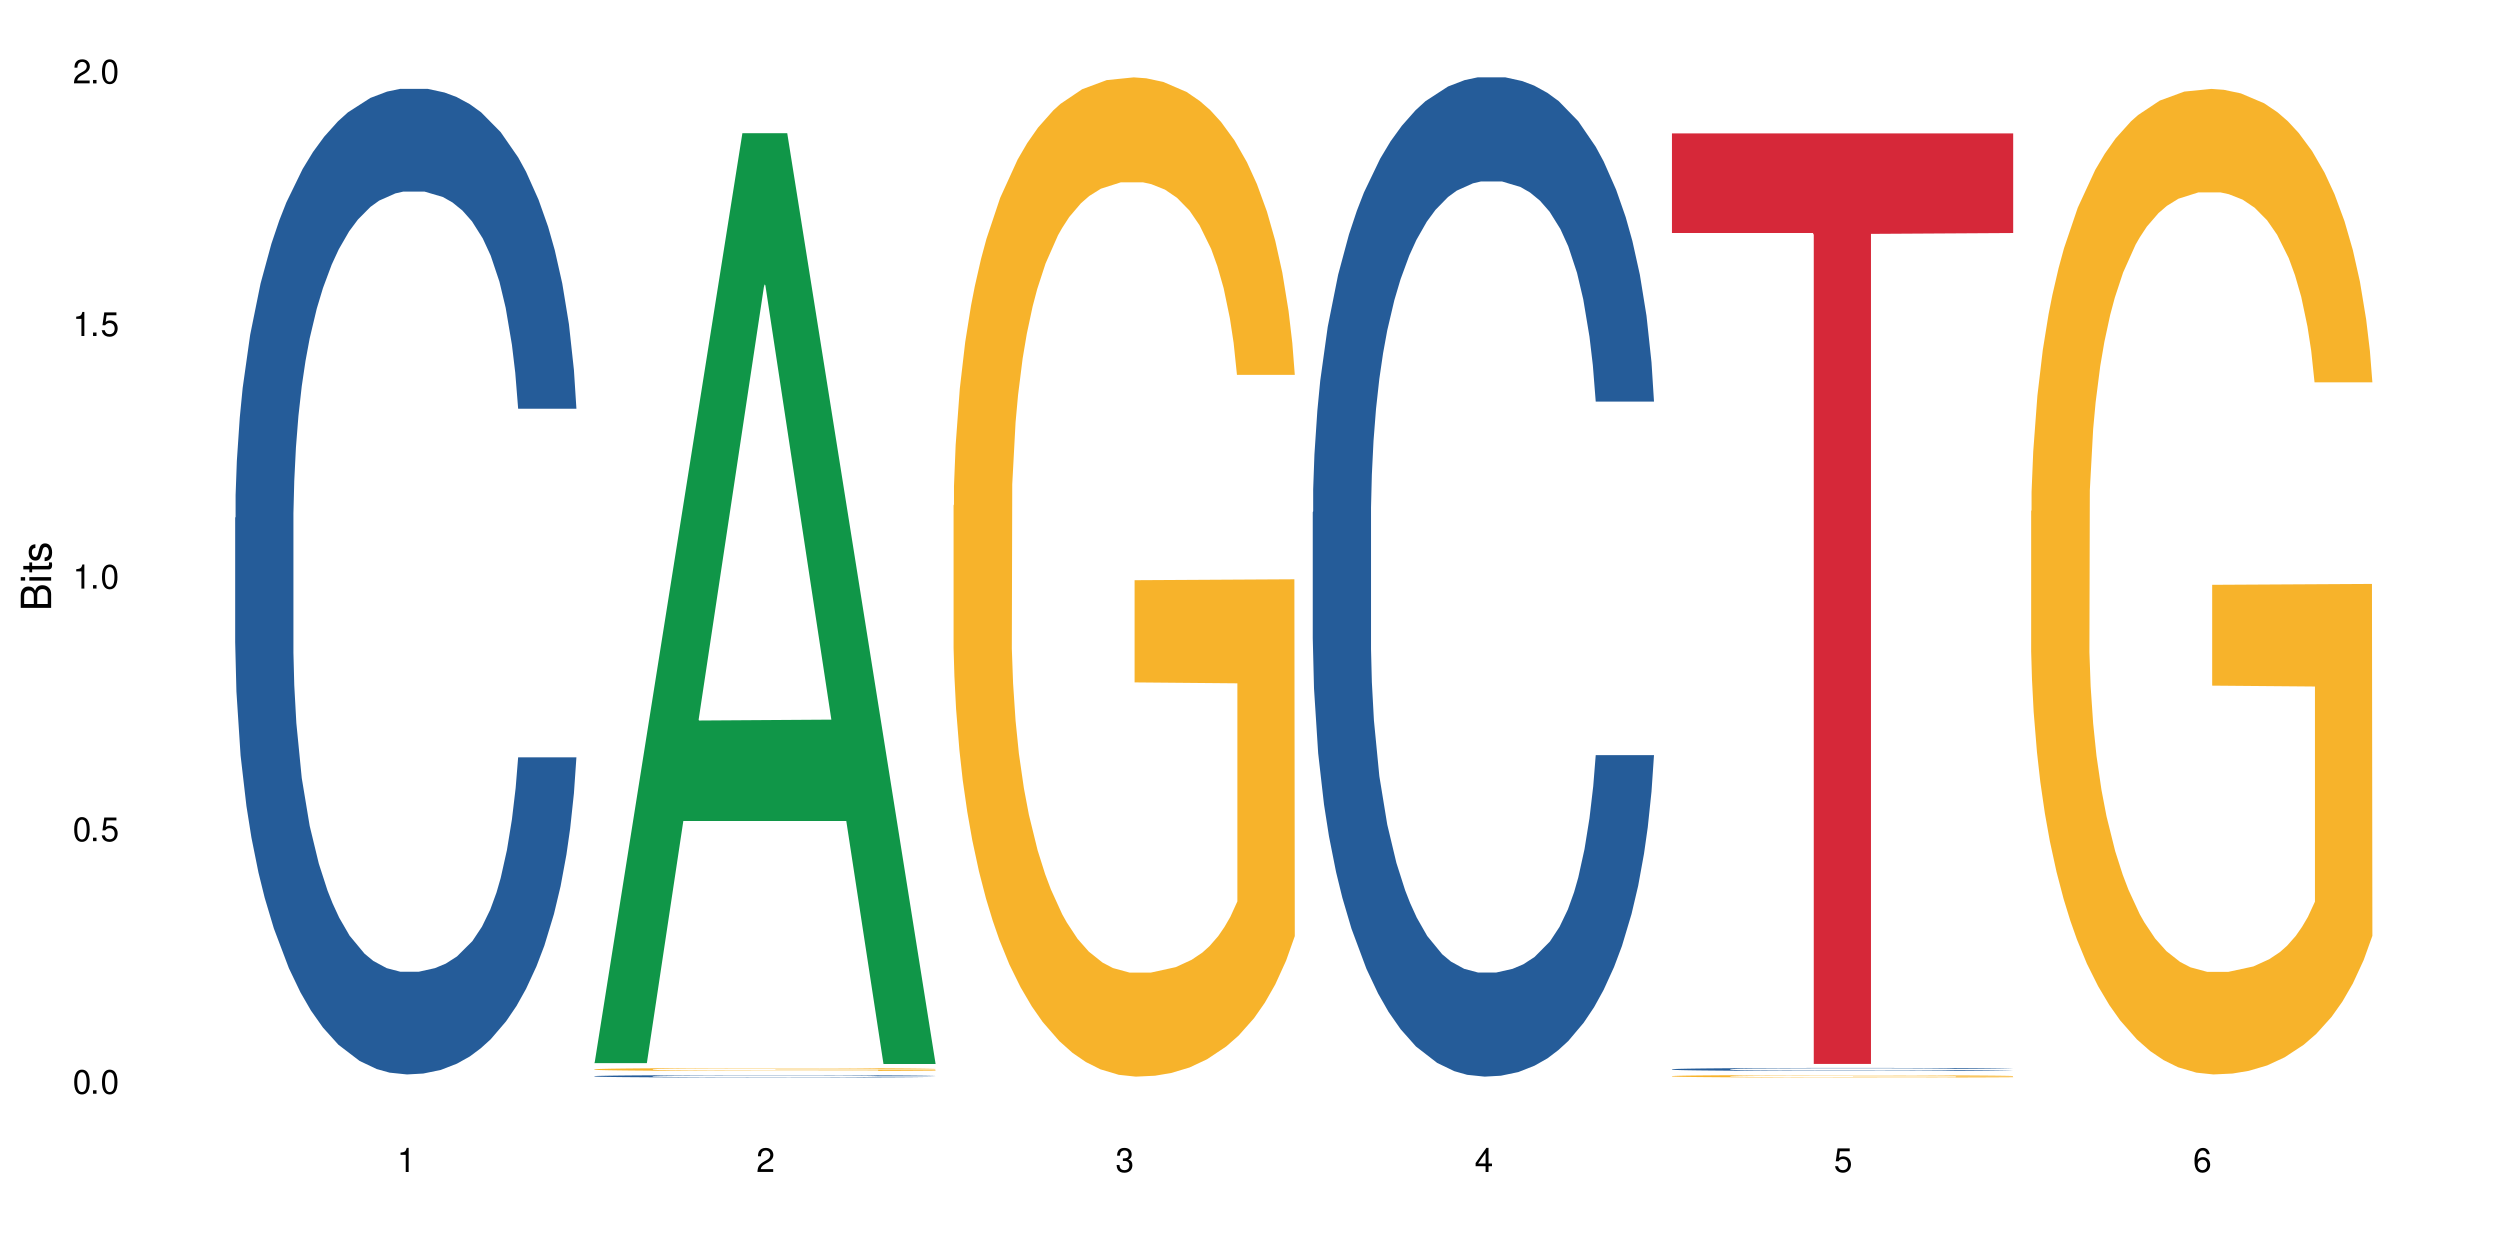 <?xml version="1.0" encoding="UTF-8"?>
<svg xmlns="http://www.w3.org/2000/svg" xmlns:xlink="http://www.w3.org/1999/xlink" width="720" height="360" viewBox="0 0 720 360">
<defs>
<g>
<g id="glyph-0-0">
</g>
<g id="glyph-0-1">
<path d="M 2.641 -6.938 C 2 -6.938 1.422 -6.656 1.078 -6.172 C 0.641 -5.562 0.406 -4.641 0.406 -3.359 C 0.406 -1.016 1.188 0.219 2.641 0.219 C 4.078 0.219 4.859 -1.016 4.859 -3.297 C 4.859 -4.641 4.656 -5.547 4.203 -6.172 C 3.844 -6.656 3.281 -6.938 2.641 -6.938 Z M 2.641 -6.188 C 3.547 -6.188 4 -5.25 4 -3.375 C 4 -1.406 3.562 -0.484 2.625 -0.484 C 1.734 -0.484 1.281 -1.438 1.281 -3.344 C 1.281 -5.25 1.734 -6.188 2.641 -6.188 Z M 2.641 -6.188 "/>
</g>
<g id="glyph-0-2">
<path d="M 1.828 -1 L 0.828 -1 L 0.828 0 L 1.828 0 Z M 1.828 -1 "/>
</g>
<g id="glyph-0-3">
<path d="M 4.562 -6.797 L 1.062 -6.797 L 0.547 -3.094 L 1.328 -3.094 C 1.719 -3.562 2.047 -3.734 2.578 -3.734 C 3.484 -3.734 4.062 -3.109 4.062 -2.094 C 4.062 -1.125 3.484 -0.531 2.578 -0.531 C 1.828 -0.531 1.375 -0.906 1.188 -1.672 L 0.328 -1.672 C 0.453 -1.109 0.547 -0.844 0.75 -0.594 C 1.125 -0.078 1.828 0.219 2.594 0.219 C 3.969 0.219 4.922 -0.781 4.922 -2.219 C 4.922 -3.562 4.031 -4.484 2.719 -4.484 C 2.25 -4.484 1.859 -4.359 1.469 -4.062 L 1.734 -5.969 L 4.562 -5.969 Z M 4.562 -6.797 "/>
</g>
<g id="glyph-0-4">
<path d="M 2.484 -4.938 L 2.484 0 L 3.328 0 L 3.328 -6.938 L 2.766 -6.938 C 2.469 -5.875 2.281 -5.734 0.984 -5.562 L 0.984 -4.938 Z M 2.484 -4.938 "/>
</g>
<g id="glyph-0-5">
<path d="M 4.859 -0.828 L 1.281 -0.828 C 1.359 -1.406 1.672 -1.781 2.5 -2.281 L 3.469 -2.828 C 4.406 -3.344 4.906 -4.062 4.906 -4.906 C 4.906 -5.484 4.672 -6.031 4.266 -6.406 C 3.859 -6.766 3.375 -6.938 2.719 -6.938 C 1.859 -6.938 1.219 -6.625 0.844 -6.031 C 0.609 -5.672 0.5 -5.234 0.484 -4.531 L 1.328 -4.531 C 1.359 -5.016 1.406 -5.281 1.531 -5.516 C 1.75 -5.938 2.188 -6.203 2.703 -6.203 C 3.469 -6.203 4.031 -5.641 4.031 -4.891 C 4.031 -4.344 3.719 -3.859 3.125 -3.516 L 2.234 -3 C 0.812 -2.172 0.406 -1.531 0.328 -0.016 L 4.859 -0.016 Z M 4.859 -0.828 "/>
</g>
<g id="glyph-0-6">
<path d="M 2.125 -3.188 L 2.578 -3.188 C 3.5 -3.188 3.984 -2.766 3.984 -1.922 C 3.984 -1.062 3.469 -0.531 2.594 -0.531 C 1.656 -0.531 1.203 -1 1.156 -2.016 L 0.312 -2.016 C 0.344 -1.453 0.438 -1.094 0.609 -0.781 C 0.953 -0.109 1.625 0.219 2.547 0.219 C 3.953 0.219 4.859 -0.625 4.859 -1.938 C 4.859 -2.828 4.516 -3.297 3.703 -3.594 C 4.344 -3.844 4.656 -4.328 4.656 -5.031 C 4.656 -6.219 3.875 -6.938 2.578 -6.938 C 1.203 -6.938 0.484 -6.172 0.453 -4.703 L 1.297 -4.703 C 1.312 -5.125 1.344 -5.359 1.453 -5.578 C 1.641 -5.969 2.062 -6.203 2.594 -6.203 C 3.344 -6.203 3.797 -5.75 3.797 -5 C 3.797 -4.516 3.609 -4.219 3.25 -4.047 C 3.016 -3.953 2.703 -3.922 2.125 -3.906 Z M 2.125 -3.188 "/>
</g>
<g id="glyph-0-7">
<path d="M 3.141 -1.672 L 3.141 0 L 3.984 0 L 3.984 -1.672 L 4.984 -1.672 L 4.984 -2.438 L 3.984 -2.438 L 3.984 -6.938 L 3.359 -6.938 L 0.266 -2.578 L 0.266 -1.672 Z M 3.141 -2.438 L 1 -2.438 L 3.141 -5.5 Z M 3.141 -2.438 "/>
</g>
<g id="glyph-0-8">
<path d="M 4.781 -5.125 C 4.609 -6.266 3.891 -6.938 2.844 -6.938 C 2.094 -6.938 1.422 -6.578 1.031 -5.953 C 0.594 -5.266 0.406 -4.422 0.406 -3.172 C 0.406 -2 0.578 -1.25 0.984 -0.641 C 1.359 -0.078 1.953 0.219 2.703 0.219 C 3.984 0.219 4.922 -0.75 4.922 -2.094 C 4.922 -3.375 4.062 -4.281 2.844 -4.281 C 2.172 -4.281 1.641 -4.031 1.281 -3.516 C 1.281 -5.234 1.828 -6.188 2.797 -6.188 C 3.391 -6.188 3.797 -5.797 3.938 -5.125 Z M 2.734 -3.531 C 3.547 -3.531 4.062 -2.953 4.062 -2.031 C 4.062 -1.156 3.484 -0.531 2.703 -0.531 C 1.922 -0.531 1.328 -1.188 1.328 -2.078 C 1.328 -2.938 1.906 -3.531 2.734 -3.531 Z M 2.734 -3.531 "/>
</g>
<g id="glyph-1-0">
</g>
<g id="glyph-1-1">
<path d="M 0 -0.953 L 0 -4.891 C 0 -5.719 -0.234 -6.344 -0.734 -6.797 C -1.188 -7.234 -1.812 -7.469 -2.5 -7.469 C -3.547 -7.469 -4.188 -7 -4.625 -5.875 C -4.984 -6.688 -5.625 -7.094 -6.531 -7.094 C -7.172 -7.094 -7.734 -6.859 -8.141 -6.391 C -8.562 -5.922 -8.75 -5.344 -8.75 -4.5 L -8.75 -0.953 Z M -4.984 -2.062 L -7.766 -2.062 L -7.766 -4.219 C -7.766 -4.844 -7.688 -5.203 -7.453 -5.5 C -7.219 -5.812 -6.859 -5.969 -6.375 -5.969 C -5.891 -5.969 -5.531 -5.812 -5.297 -5.5 C -5.062 -5.203 -4.984 -4.844 -4.984 -4.219 Z M -0.984 -2.062 L -4 -2.062 L -4 -4.781 C -4 -5.766 -3.438 -6.359 -2.484 -6.359 C -1.547 -6.359 -0.984 -5.766 -0.984 -4.781 Z M -0.984 -2.062 "/>
</g>
<g id="glyph-1-2">
<path d="M -6.281 -1.797 L -6.281 -0.797 L 0 -0.797 L 0 -1.797 Z M -8.75 -1.797 L -8.75 -0.797 L -7.484 -0.797 L -7.484 -1.797 Z M -8.75 -1.797 "/>
</g>
<g id="glyph-1-3">
<path d="M -6.281 -3.047 L -6.281 -2.016 L -8.016 -2.016 L -8.016 -1.016 L -6.281 -1.016 L -6.281 -0.172 L -5.469 -0.172 L -5.469 -1.016 L -0.719 -1.016 C -0.078 -1.016 0.281 -1.453 0.281 -2.234 C 0.281 -2.5 0.25 -2.719 0.188 -3.047 L -0.641 -3.047 C -0.609 -2.906 -0.594 -2.766 -0.594 -2.562 C -0.594 -2.141 -0.719 -2.016 -1.156 -2.016 L -5.469 -2.016 L -5.469 -3.047 Z M -6.281 -3.047 "/>
</g>
<g id="glyph-1-4">
<path d="M -4.531 -5.25 C -5.766 -5.25 -6.469 -4.422 -6.469 -2.969 C -6.469 -1.516 -5.719 -0.562 -4.547 -0.562 C -3.562 -0.562 -3.094 -1.062 -2.734 -2.562 L -2.516 -3.484 C -2.344 -4.188 -2.094 -4.469 -1.641 -4.469 C -1.047 -4.469 -0.641 -3.875 -0.641 -3 C -0.641 -2.453 -0.797 -2 -1.062 -1.75 C -1.25 -1.594 -1.422 -1.531 -1.875 -1.469 L -1.875 -0.406 C -0.422 -0.453 0.281 -1.266 0.281 -2.922 C 0.281 -4.5 -0.5 -5.516 -1.719 -5.516 C -2.656 -5.516 -3.172 -4.984 -3.469 -3.734 L -3.703 -2.766 C -3.891 -1.953 -4.156 -1.609 -4.594 -1.609 C -5.188 -1.609 -5.547 -2.125 -5.547 -2.938 C -5.547 -3.75 -5.203 -4.172 -4.531 -4.203 Z M -4.531 -5.25 "/>
</g>
</g>
</defs>
<rect x="-72" y="-36" width="864" height="432" fill="rgb(100%, 100%, 100%)" fill-opacity="1"/>
<path fill-rule="nonzero" fill="rgb(14.51%, 36.078%, 60%)" fill-opacity="1" d="M 67.73 149.102 L 67.852 148.84 L 67.852 142.613 L 68.211 132.754 L 69.051 120.301 L 69.887 111.738 L 72.047 96.434 L 75.043 81.645 L 78.156 70.227 L 80.434 63.48 L 82.473 58.293 L 87.145 48.691 L 90.145 43.766 L 93.379 39.352 L 97.332 34.941 L 100.211 32.348 L 106.684 28.195 L 111.477 26.379 L 115.191 25.602 L 123.223 25.602 L 128.016 26.641 L 131.492 27.938 L 135.324 30.012 L 138.562 32.348 L 144.195 38.055 L 149.227 45.32 L 151.504 49.473 L 155.102 57.516 L 157.855 65.297 L 159.773 72.043 L 161.934 81.645 L 163.848 93.32 L 165.289 106.551 L 166.008 117.707 L 149.227 117.707 L 148.391 107.328 L 147.43 99.285 L 145.633 88.648 L 143.836 81.125 L 141.316 73.602 L 139.039 68.672 L 135.926 63.742 L 133.168 60.629 L 130.293 58.293 L 127.535 56.734 L 122.262 55.18 L 116.148 55.18 L 113.871 55.699 L 109.199 57.773 L 106.684 59.59 L 103.086 63.223 L 100.57 66.594 L 97.574 71.785 L 95.535 76.195 L 93.02 82.941 L 91.223 88.906 L 89.184 97.469 L 87.984 103.957 L 86.906 111.223 L 85.949 119.781 L 85.23 128.863 L 84.75 138.465 L 84.508 147.805 L 84.508 188.02 L 84.75 197.359 L 85.348 208.254 L 86.906 224.082 L 89.184 237.832 L 91.82 248.73 L 94.336 256.512 L 95.777 260.145 L 97.691 264.297 L 100.688 269.484 L 105.004 274.676 L 107.52 276.75 L 111.355 278.824 L 115.312 279.863 L 120.586 279.863 L 125.258 278.824 L 128.375 277.527 L 131.609 275.453 L 136.043 271.043 L 138.801 266.891 L 141.199 261.961 L 142.996 257.031 L 144.195 252.879 L 145.992 244.836 L 147.43 236.016 L 148.508 226.938 L 149.227 218.113 L 166.008 218.113 L 165.289 228.492 L 164.207 238.609 L 163.129 246.137 L 161.453 255.215 L 159.535 263.258 L 156.777 272.34 L 154.5 278.309 L 151.504 284.793 L 148.75 289.723 L 145.754 294.133 L 141.316 299.32 L 138.441 301.918 L 135.324 304.25 L 131.609 306.328 L 126.938 308.145 L 121.902 309.18 L 117.227 309.441 L 112.195 308.922 L 108.48 307.883 L 103.566 305.551 L 97.453 300.879 L 93.02 295.949 L 89.543 291.02 L 86.547 285.832 L 83.191 278.824 L 78.875 267.41 L 76.238 258.59 L 74.441 251.324 L 72.406 241.207 L 70.969 232.125 L 69.289 217.594 L 68.09 199.176 L 67.73 184.906 Z M 67.73 149.102 "/>
<path fill-rule="nonzero" fill="rgb(6.275%, 58.824%, 28.235%)" fill-opacity="1" d="M 171.18 306.176 L 171.285 305.922 L 213.809 38.359 L 226.723 38.359 L 269.453 306.426 L 254.441 306.426 L 243.73 236.453 L 196.797 236.453 L 186.297 306.176 L 171.18 306.176 L 201.312 207.508 L 239.426 207.254 L 220.422 82.156 L 220.211 81.906 L 220 82.66 L 201.207 207.254 L 201.312 207.508 Z M 171.18 306.176 "/>
<path fill-rule="nonzero" fill="rgb(14.51%, 36.078%, 60%)" fill-opacity="1" d="M 171.18 309.93 L 171.297 309.93 L 171.297 309.914 L 171.66 309.887 L 172.496 309.855 L 173.336 309.836 L 175.492 309.797 L 178.488 309.758 L 181.605 309.727 L 183.883 309.711 L 185.922 309.699 L 190.594 309.672 L 193.59 309.66 L 196.828 309.648 L 200.781 309.637 L 203.656 309.633 L 210.129 309.621 L 214.922 309.617 L 218.641 309.613 L 226.668 309.613 L 231.461 309.617 L 234.938 309.621 L 238.773 309.625 L 242.008 309.633 L 247.641 309.645 L 252.676 309.664 L 254.953 309.676 L 258.547 309.695 L 261.305 309.715 L 263.223 309.734 L 265.379 309.758 L 267.297 309.789 L 268.734 309.82 L 269.453 309.848 L 252.676 309.848 L 251.836 309.824 L 250.879 309.801 L 249.082 309.773 L 247.281 309.758 L 244.766 309.738 L 242.488 309.723 L 239.371 309.711 L 236.617 309.703 L 233.738 309.699 L 230.984 309.695 L 225.711 309.691 L 217.32 309.691 L 212.645 309.695 L 210.129 309.699 L 206.535 309.711 L 204.016 309.719 L 201.02 309.73 L 198.984 309.742 L 196.469 309.762 L 194.668 309.777 L 192.633 309.797 L 191.434 309.812 L 190.355 309.832 L 189.395 309.855 L 188.676 309.879 L 188.199 309.902 L 187.957 309.926 L 187.957 310.027 L 188.199 310.055 L 188.797 310.082 L 190.355 310.121 L 192.633 310.156 L 195.27 310.184 L 197.785 310.203 L 199.223 310.215 L 201.141 310.223 L 204.137 310.238 L 208.453 310.25 L 210.969 310.258 L 214.805 310.262 L 218.758 310.266 L 224.031 310.266 L 228.707 310.262 L 231.82 310.258 L 235.059 310.254 L 239.492 310.242 L 242.25 310.23 L 244.645 310.219 L 246.445 310.207 L 247.641 310.195 L 249.441 310.176 L 250.879 310.152 L 251.957 310.129 L 252.676 310.105 L 269.453 310.105 L 268.734 310.133 L 267.656 310.16 L 266.578 310.176 L 264.898 310.199 L 262.984 310.223 L 260.227 310.246 L 257.949 310.262 L 254.953 310.277 L 252.195 310.289 L 249.199 310.301 L 244.766 310.312 L 241.891 310.32 L 238.773 310.328 L 235.059 310.332 L 230.383 310.336 L 225.352 310.34 L 215.645 310.34 L 211.926 310.336 L 207.012 310.328 L 200.902 310.316 L 196.469 310.305 L 192.992 310.293 L 189.996 310.277 L 186.641 310.262 L 182.324 310.23 L 179.688 310.211 L 177.891 310.191 L 175.852 310.164 L 174.414 310.141 L 172.738 310.105 L 171.539 310.059 L 171.18 310.02 Z M 171.18 309.93 "/>
<path fill-rule="nonzero" fill="rgb(96.863%, 70.196%, 16.863%)" fill-opacity="1" d="M 171.18 307.957 L 171.297 307.957 L 171.297 307.941 L 171.777 307.906 L 172.977 307.855 L 174.535 307.816 L 176.211 307.781 L 177.293 307.766 L 179.09 307.742 L 180.648 307.723 L 184.602 307.688 L 189.637 307.656 L 192.391 307.641 L 195.508 307.629 L 199.941 307.613 L 201.98 307.605 L 208.211 307.594 L 215.281 307.586 L 223.074 307.582 L 226.668 307.586 L 231.582 307.586 L 238.293 307.598 L 242.129 307.605 L 245.125 307.613 L 248.242 307.621 L 252.078 307.637 L 255.672 307.656 L 258.547 307.676 L 261.426 307.699 L 263.82 307.727 L 265.859 307.754 L 267.656 307.789 L 268.734 307.816 L 269.453 307.844 L 252.797 307.844 L 251.836 307.816 L 250.758 307.793 L 248.961 307.77 L 247.164 307.75 L 245.363 307.734 L 242.008 307.711 L 239.133 307.699 L 235.539 307.688 L 232.062 307.68 L 228.105 307.676 L 219.359 307.676 L 213.605 307.68 L 210.25 307.688 L 207.852 307.695 L 204.496 307.707 L 202.461 307.715 L 197.664 307.746 L 195.27 307.77 L 193.949 307.785 L 192.273 307.809 L 191.074 307.828 L 189.754 307.859 L 189.035 307.887 L 188.078 307.938 L 187.957 308.082 L 188.316 308.113 L 189.035 308.145 L 189.996 308.176 L 191.434 308.203 L 192.871 308.227 L 195.387 308.258 L 197.547 308.281 L 199.223 308.293 L 202.461 308.316 L 203.777 308.324 L 206.895 308.336 L 210.129 308.348 L 214.086 308.359 L 217.082 308.363 L 221.875 308.367 L 227.988 308.367 L 235.18 308.363 L 239.73 308.355 L 242.848 308.348 L 244.887 308.344 L 247.402 308.336 L 249.199 308.328 L 250.879 308.316 L 252.914 308.305 L 252.914 308.113 L 223.312 308.113 L 223.312 308.023 L 269.336 308.023 L 269.453 308.336 L 266.938 308.355 L 263.82 308.375 L 260.824 308.395 L 257.711 308.406 L 253.273 308.422 L 249.68 308.43 L 244.168 308.441 L 239.133 308.449 L 233.859 308.453 L 229.184 308.457 L 218.758 308.457 L 213.484 308.449 L 209.289 308.445 L 205.457 308.438 L 201.621 308.426 L 196.828 308.41 L 193.711 308.395 L 190.473 308.379 L 187.238 308.359 L 184.363 308.336 L 182.445 308.32 L 180.527 308.301 L 178.488 308.277 L 176.57 308.25 L 175.133 308.227 L 173.816 308.199 L 172.855 308.172 L 171.898 308.137 L 171.418 308.105 L 171.18 308.082 Z M 171.18 307.957 "/>
<path fill-rule="nonzero" fill="rgb(96.863%, 70.196%, 16.863%)" fill-opacity="1" d="M 274.629 145.547 L 274.746 145.281 L 274.746 140.027 L 275.227 128.199 L 276.426 111.906 L 277.984 98.5 L 279.66 87.988 L 280.738 82.469 L 282.535 74.582 L 284.094 68.801 L 288.051 56.977 L 293.082 45.938 L 295.84 41.207 L 298.957 36.738 L 303.391 31.742 L 305.43 29.902 L 311.66 25.699 L 318.73 23.07 L 326.52 22.281 L 330.117 22.547 L 335.031 23.598 L 341.742 26.488 L 345.578 29.117 L 348.574 31.742 L 351.688 35.16 L 355.523 40.418 L 359.121 46.727 L 361.996 53.031 L 364.871 60.918 L 367.27 69.328 L 369.309 78.527 L 371.105 89.566 L 372.184 98.762 L 372.902 107.961 L 356.242 107.961 L 355.285 98.762 L 354.207 91.668 L 352.41 82.992 L 350.609 76.688 L 348.812 71.691 L 345.457 64.859 L 342.582 60.652 L 338.984 56.977 L 335.512 54.609 L 331.555 53.031 L 329.156 52.508 L 322.805 52.508 L 317.055 54.348 L 313.699 56.449 L 311.301 58.551 L 307.945 62.492 L 305.906 65.648 L 304.707 67.75 L 301.113 75.898 L 298.715 83.258 L 297.398 88.25 L 295.719 96.137 L 294.523 103.23 L 293.203 113.742 L 292.484 121.629 L 291.527 139.5 L 291.406 186.809 L 291.766 196.797 L 292.484 207.57 L 293.441 217.031 L 294.883 227.02 L 296.32 234.641 L 298.836 244.891 L 300.992 251.727 L 302.672 256.191 L 305.906 263.289 L 307.227 265.656 L 310.34 270.387 L 313.578 274.066 L 317.531 277.219 L 320.527 278.797 L 325.324 280.109 L 331.434 280.109 L 338.625 278.531 L 343.18 276.43 L 346.297 274.328 L 348.332 272.488 L 350.852 269.598 L 352.648 266.969 L 354.324 264.078 L 356.363 259.609 L 356.363 196.797 L 326.762 196.531 L 326.762 167.098 L 372.781 166.832 L 372.902 269.598 L 370.387 276.691 L 367.27 283.527 L 364.273 288.781 L 361.156 293.25 L 356.723 298.246 L 353.129 301.398 L 347.613 305.078 L 342.582 307.441 L 337.309 309.02 L 332.633 309.809 L 327.121 310.07 L 322.207 309.547 L 316.934 307.969 L 312.738 305.867 L 308.902 303.238 L 305.07 299.82 L 300.273 294.301 L 297.16 289.836 L 293.922 284.316 L 290.688 277.746 L 287.809 270.648 L 285.895 265.129 L 283.977 258.82 L 281.938 250.938 L 280.02 242 L 278.582 233.852 L 277.262 224.656 L 276.305 215.98 L 275.348 204.156 L 274.867 194.691 L 274.629 186.547 Z M 274.629 145.547 "/>
<path fill-rule="nonzero" fill="rgb(14.51%, 36.078%, 60%)" fill-opacity="1" d="M 378.074 147.5 L 378.195 147.238 L 378.195 140.922 L 378.555 130.926 L 379.395 118.301 L 380.23 109.617 L 382.391 94.098 L 385.387 79.105 L 388.5 67.527 L 390.777 60.688 L 392.816 55.43 L 397.492 45.695 L 400.488 40.695 L 403.723 36.227 L 407.676 31.754 L 410.555 29.121 L 417.027 24.914 L 421.82 23.07 L 425.535 22.281 L 433.566 22.281 L 438.359 23.336 L 441.836 24.648 L 445.668 26.754 L 448.906 29.121 L 454.539 34.91 L 459.57 42.273 L 461.848 46.484 L 465.445 54.641 L 468.199 62.531 L 470.117 69.371 L 472.277 79.105 L 474.191 90.941 L 475.633 104.359 L 476.352 115.668 L 459.57 115.668 L 458.734 105.148 L 457.773 96.992 L 455.977 86.207 L 454.18 78.578 L 451.66 70.949 L 449.383 65.949 L 446.27 60.953 L 443.512 57.797 L 440.637 55.43 L 437.879 53.852 L 432.605 52.27 L 426.492 52.27 L 424.215 52.797 L 419.543 54.902 L 417.027 56.742 L 413.43 60.426 L 410.914 63.848 L 407.918 69.105 L 405.879 73.578 L 403.363 80.418 L 401.566 86.469 L 399.527 95.148 L 398.328 101.727 L 397.25 109.094 L 396.293 117.773 L 395.574 126.98 L 395.094 136.715 L 394.855 146.184 L 394.855 186.957 L 395.094 196.43 L 395.691 207.477 L 397.25 223.523 L 399.527 237.465 L 402.164 248.516 L 404.68 256.406 L 406.121 260.09 L 408.035 264.297 L 411.035 269.559 L 415.348 274.82 L 417.863 276.926 L 421.699 279.031 L 425.656 280.082 L 430.93 280.082 L 435.602 279.031 L 438.719 277.715 L 441.953 275.609 L 446.387 271.137 L 449.145 266.93 L 451.543 261.93 L 453.34 256.934 L 454.539 252.723 L 456.336 244.57 L 457.773 235.625 L 458.852 226.418 L 459.57 217.473 L 476.352 217.473 L 475.633 227.996 L 474.555 238.254 L 473.473 245.883 L 471.797 255.09 L 469.879 263.246 L 467.121 272.453 L 464.844 278.504 L 461.848 285.082 L 459.094 290.078 L 456.098 294.551 L 451.66 299.812 L 448.785 302.441 L 445.668 304.809 L 441.953 306.914 L 437.281 308.758 L 432.246 309.809 L 427.574 310.07 L 422.539 309.547 L 418.824 308.492 L 413.91 306.125 L 407.797 301.391 L 403.363 296.391 L 399.887 291.395 L 396.891 286.133 L 393.535 279.031 L 389.223 267.457 L 386.586 258.512 L 384.785 251.145 L 382.75 240.887 L 381.312 231.68 L 379.633 216.949 L 378.434 198.27 L 378.074 183.801 Z M 378.074 147.5 "/>
<path fill-rule="nonzero" fill="rgb(14.51%, 36.078%, 60%)" fill-opacity="1" d="M 481.523 307.949 L 481.645 307.945 L 481.645 307.93 L 482.004 307.898 L 482.84 307.859 L 483.68 307.832 L 485.836 307.785 L 488.832 307.738 L 491.949 307.703 L 494.227 307.684 L 496.266 307.668 L 500.938 307.641 L 503.934 307.625 L 507.172 307.609 L 511.125 307.598 L 514 307.59 L 520.473 307.574 L 525.27 307.57 L 528.984 307.566 L 537.012 307.566 L 541.809 307.57 L 545.281 307.574 L 549.117 307.582 L 552.352 307.59 L 557.984 307.605 L 563.02 307.629 L 565.297 307.641 L 568.891 307.664 L 571.648 307.691 L 573.566 307.711 L 575.723 307.738 L 577.641 307.777 L 579.078 307.816 L 579.797 307.852 L 563.02 307.852 L 562.18 307.82 L 561.223 307.793 L 559.426 307.762 L 557.625 307.738 L 555.109 307.715 L 552.832 307.699 L 549.715 307.684 L 546.961 307.676 L 544.082 307.668 L 541.328 307.664 L 536.055 307.66 L 527.664 307.66 L 522.992 307.668 L 520.473 307.672 L 516.879 307.684 L 514.363 307.695 L 511.367 307.711 L 509.328 307.723 L 506.812 307.742 L 505.012 307.762 L 502.977 307.789 L 501.777 307.809 L 500.699 307.832 L 499.738 307.859 L 499.02 307.887 L 498.543 307.914 L 498.301 307.945 L 498.301 308.066 L 498.543 308.098 L 499.141 308.129 L 500.699 308.18 L 502.977 308.223 L 505.613 308.254 L 508.129 308.277 L 509.566 308.289 L 511.484 308.301 L 514.48 308.316 L 518.797 308.336 L 521.312 308.34 L 525.148 308.348 L 529.102 308.352 L 534.375 308.352 L 539.051 308.348 L 542.168 308.344 L 545.402 308.336 L 549.836 308.324 L 552.594 308.309 L 554.988 308.297 L 556.789 308.281 L 557.984 308.266 L 559.785 308.242 L 561.223 308.215 L 562.301 308.188 L 563.02 308.16 L 579.797 308.16 L 579.078 308.191 L 578 308.223 L 576.922 308.246 L 575.246 308.273 L 573.328 308.301 L 570.57 308.328 L 568.293 308.344 L 565.297 308.367 L 562.539 308.379 L 559.543 308.395 L 555.109 308.41 L 552.234 308.418 L 549.117 308.426 L 545.402 308.43 L 540.727 308.438 L 535.695 308.441 L 525.988 308.441 L 522.27 308.438 L 517.359 308.43 L 511.246 308.414 L 506.812 308.398 L 503.336 308.383 L 500.34 308.367 L 496.984 308.348 L 492.668 308.312 L 490.031 308.285 L 488.234 308.262 L 486.195 308.23 L 484.758 308.203 L 483.082 308.16 L 481.883 308.102 L 481.523 308.059 Z M 481.523 307.949 "/>
<path fill-rule="nonzero" fill="rgb(96.863%, 70.196%, 16.863%)" fill-opacity="1" d="M 481.523 309.914 L 481.645 309.914 L 481.645 309.902 L 482.121 309.871 L 483.32 309.828 L 484.879 309.793 L 486.555 309.766 L 487.637 309.754 L 489.434 309.734 L 490.992 309.719 L 494.945 309.688 L 499.98 309.66 L 502.734 309.648 L 505.852 309.637 L 510.285 309.621 L 512.324 309.617 L 518.555 309.605 L 525.629 309.602 L 533.418 309.598 L 537.012 309.598 L 541.926 309.602 L 548.637 309.609 L 552.473 309.617 L 555.469 309.621 L 558.586 309.633 L 562.422 309.645 L 566.016 309.66 L 568.891 309.676 L 571.77 309.699 L 574.164 309.719 L 576.203 309.742 L 578 309.77 L 579.078 309.797 L 579.797 309.82 L 563.141 309.82 L 562.18 309.797 L 561.102 309.777 L 559.305 309.754 L 557.508 309.738 L 555.711 309.727 L 552.352 309.707 L 549.477 309.695 L 545.883 309.688 L 542.406 309.68 L 538.449 309.676 L 529.703 309.676 L 523.949 309.68 L 520.594 309.688 L 518.195 309.691 L 514.84 309.703 L 512.805 309.711 L 511.605 309.715 L 508.008 309.734 L 505.613 309.754 L 504.293 309.77 L 502.617 309.789 L 501.418 309.805 L 500.098 309.832 L 499.379 309.855 L 498.422 309.898 L 498.301 310.023 L 498.66 310.047 L 499.379 310.074 L 500.34 310.102 L 501.777 310.125 L 503.215 310.145 L 505.73 310.172 L 507.891 310.188 L 509.566 310.199 L 512.805 310.219 L 514.121 310.227 L 517.238 310.238 L 520.473 310.246 L 524.43 310.254 L 527.426 310.258 L 532.219 310.262 L 538.332 310.262 L 545.523 310.258 L 550.078 310.254 L 553.191 310.246 L 555.23 310.242 L 557.746 310.234 L 559.543 310.227 L 561.223 310.223 L 563.258 310.211 L 563.258 310.047 L 533.656 310.047 L 533.656 309.973 L 579.68 309.969 L 579.797 310.234 L 577.281 310.254 L 574.164 310.27 L 571.168 310.285 L 568.055 310.297 L 563.617 310.309 L 560.023 310.316 L 554.512 310.328 L 549.477 310.332 L 544.203 310.336 L 539.531 310.34 L 529.102 310.34 L 523.828 310.336 L 519.637 310.328 L 511.965 310.312 L 507.172 310.301 L 504.055 310.289 L 500.82 310.273 L 497.582 310.258 L 494.707 310.238 L 490.871 310.207 L 488.832 310.188 L 486.918 310.164 L 485.477 310.145 L 484.16 310.121 L 483.199 310.098 L 482.242 310.066 L 481.762 310.043 L 481.523 310.02 Z M 481.523 309.914 "/>
<path fill-rule="nonzero" fill="rgb(83.922%, 15.686%, 22.353%)" fill-opacity="1" d="M 481.523 38.422 L 579.797 38.422 L 579.797 67.109 L 538.84 67.359 L 538.84 306.41 L 522.363 306.41 L 522.363 67.613 L 522.121 67.109 L 481.523 67.109 Z M 481.523 38.422 "/>
<path fill-rule="nonzero" fill="rgb(96.863%, 70.196%, 16.863%)" fill-opacity="1" d="M 584.973 147.172 L 585.09 146.914 L 585.09 141.73 L 585.57 130.066 L 586.77 113.992 L 588.328 100.773 L 590.004 90.406 L 591.082 84.961 L 592.883 77.188 L 594.438 71.484 L 598.395 59.816 L 603.426 48.93 L 606.184 44.266 L 609.301 39.859 L 613.734 34.934 L 615.773 33.121 L 622.004 28.973 L 629.074 26.379 L 636.867 25.602 L 640.461 25.863 L 645.375 26.898 L 652.086 29.75 L 655.922 32.34 L 658.918 34.934 L 662.035 38.305 L 665.867 43.488 L 669.465 49.711 L 672.34 55.93 L 675.215 63.707 L 677.613 72 L 679.652 81.074 L 681.449 91.961 L 682.527 101.035 L 683.246 110.105 L 666.586 110.105 L 665.629 101.035 L 664.551 94.035 L 662.754 85.48 L 660.953 79.258 L 659.156 74.336 L 655.801 67.594 L 652.926 63.449 L 649.328 59.816 L 645.855 57.484 L 641.898 55.93 L 639.504 55.41 L 633.148 55.41 L 627.398 57.227 L 624.043 59.301 L 621.645 61.375 L 618.289 65.262 L 616.25 68.371 L 615.055 70.445 L 611.457 78.48 L 609.059 85.738 L 607.742 90.664 L 606.062 98.441 L 604.867 105.441 L 603.547 115.809 L 602.828 123.586 L 601.871 141.211 L 601.75 187.871 L 602.109 197.719 L 602.828 208.348 L 603.789 217.68 L 605.227 227.531 L 606.664 235.047 L 609.18 245.156 L 611.336 251.895 L 613.016 256.301 L 616.25 263.301 L 617.57 265.633 L 620.688 270.301 L 623.922 273.93 L 627.875 277.039 L 630.871 278.594 L 635.668 279.891 L 641.777 279.891 L 648.969 278.336 L 653.523 276.262 L 656.641 274.188 L 658.676 272.375 L 661.195 269.523 L 662.992 266.93 L 664.672 264.078 L 666.707 259.672 L 666.707 197.719 L 637.105 197.461 L 637.105 168.43 L 683.125 168.168 L 683.246 269.523 L 680.73 276.52 L 677.613 283.262 L 674.617 288.445 L 671.5 292.852 L 667.066 297.777 L 663.473 300.887 L 657.957 304.516 L 652.926 306.848 L 647.652 308.402 L 642.977 309.18 L 637.465 309.441 L 632.551 308.922 L 627.277 307.367 L 623.082 305.293 L 619.246 302.703 L 615.414 299.332 L 610.617 293.887 L 607.504 289.48 L 604.266 284.039 L 601.031 277.559 L 598.156 270.559 L 596.238 265.117 L 594.32 258.895 L 592.281 251.117 L 590.363 242.305 L 588.926 234.27 L 587.609 225.195 L 586.648 216.641 L 585.691 204.977 L 585.211 195.645 L 584.973 187.609 Z M 584.973 147.172 "/>
<g fill="rgb(0%, 0%, 0%)" fill-opacity="1">
<use xlink:href="#glyph-0-1" x="20.965" y="314.993"/>
<use xlink:href="#glyph-0-2" x="25.965" y="314.993"/>
<use xlink:href="#glyph-0-1" x="28.965" y="314.993"/>
</g>
<g fill="rgb(0%, 0%, 0%)" fill-opacity="1">
<use xlink:href="#glyph-0-1" x="20.965" y="242.251"/>
<use xlink:href="#glyph-0-2" x="25.965" y="242.251"/>
<use xlink:href="#glyph-0-3" x="28.965" y="242.251"/>
</g>
<g fill="rgb(0%, 0%, 0%)" fill-opacity="1">
<use xlink:href="#glyph-0-4" x="20.965" y="169.509"/>
<use xlink:href="#glyph-0-2" x="25.965" y="169.509"/>
<use xlink:href="#glyph-0-1" x="28.965" y="169.509"/>
</g>
<g fill="rgb(0%, 0%, 0%)" fill-opacity="1">
<use xlink:href="#glyph-0-4" x="20.965" y="96.767"/>
<use xlink:href="#glyph-0-2" x="25.965" y="96.767"/>
<use xlink:href="#glyph-0-3" x="28.965" y="96.767"/>
</g>
<g fill="rgb(0%, 0%, 0%)" fill-opacity="1">
<use xlink:href="#glyph-0-5" x="20.965" y="24.024"/>
<use xlink:href="#glyph-0-2" x="25.965" y="24.024"/>
<use xlink:href="#glyph-0-1" x="28.965" y="24.024"/>
</g>
<g fill="rgb(0%, 0%, 0%)" fill-opacity="1">
<use xlink:href="#glyph-0-4" x="114.367" y="337.532"/>
</g>
<g fill="rgb(0%, 0%, 0%)" fill-opacity="1">
<use xlink:href="#glyph-0-5" x="217.816" y="337.532"/>
</g>
<g fill="rgb(0%, 0%, 0%)" fill-opacity="1">
<use xlink:href="#glyph-0-6" x="321.266" y="337.532"/>
</g>
<g fill="rgb(0%, 0%, 0%)" fill-opacity="1">
<use xlink:href="#glyph-0-7" x="424.711" y="337.532"/>
</g>
<g fill="rgb(0%, 0%, 0%)" fill-opacity="1">
<use xlink:href="#glyph-0-3" x="528.16" y="337.532"/>
</g>
<g fill="rgb(0%, 0%, 0%)" fill-opacity="1">
<use xlink:href="#glyph-0-8" x="631.609" y="337.532"/>
</g>
<g fill="rgb(0%, 0%, 0%)" fill-opacity="1">
<use xlink:href="#glyph-1-1" x="14.725" y="176.012"/>
<use xlink:href="#glyph-1-2" x="14.725" y="168.012"/>
<use xlink:href="#glyph-1-3" x="14.725" y="165.012"/>
<use xlink:href="#glyph-1-4" x="14.725" y="162.012"/>
</g>
</svg>
